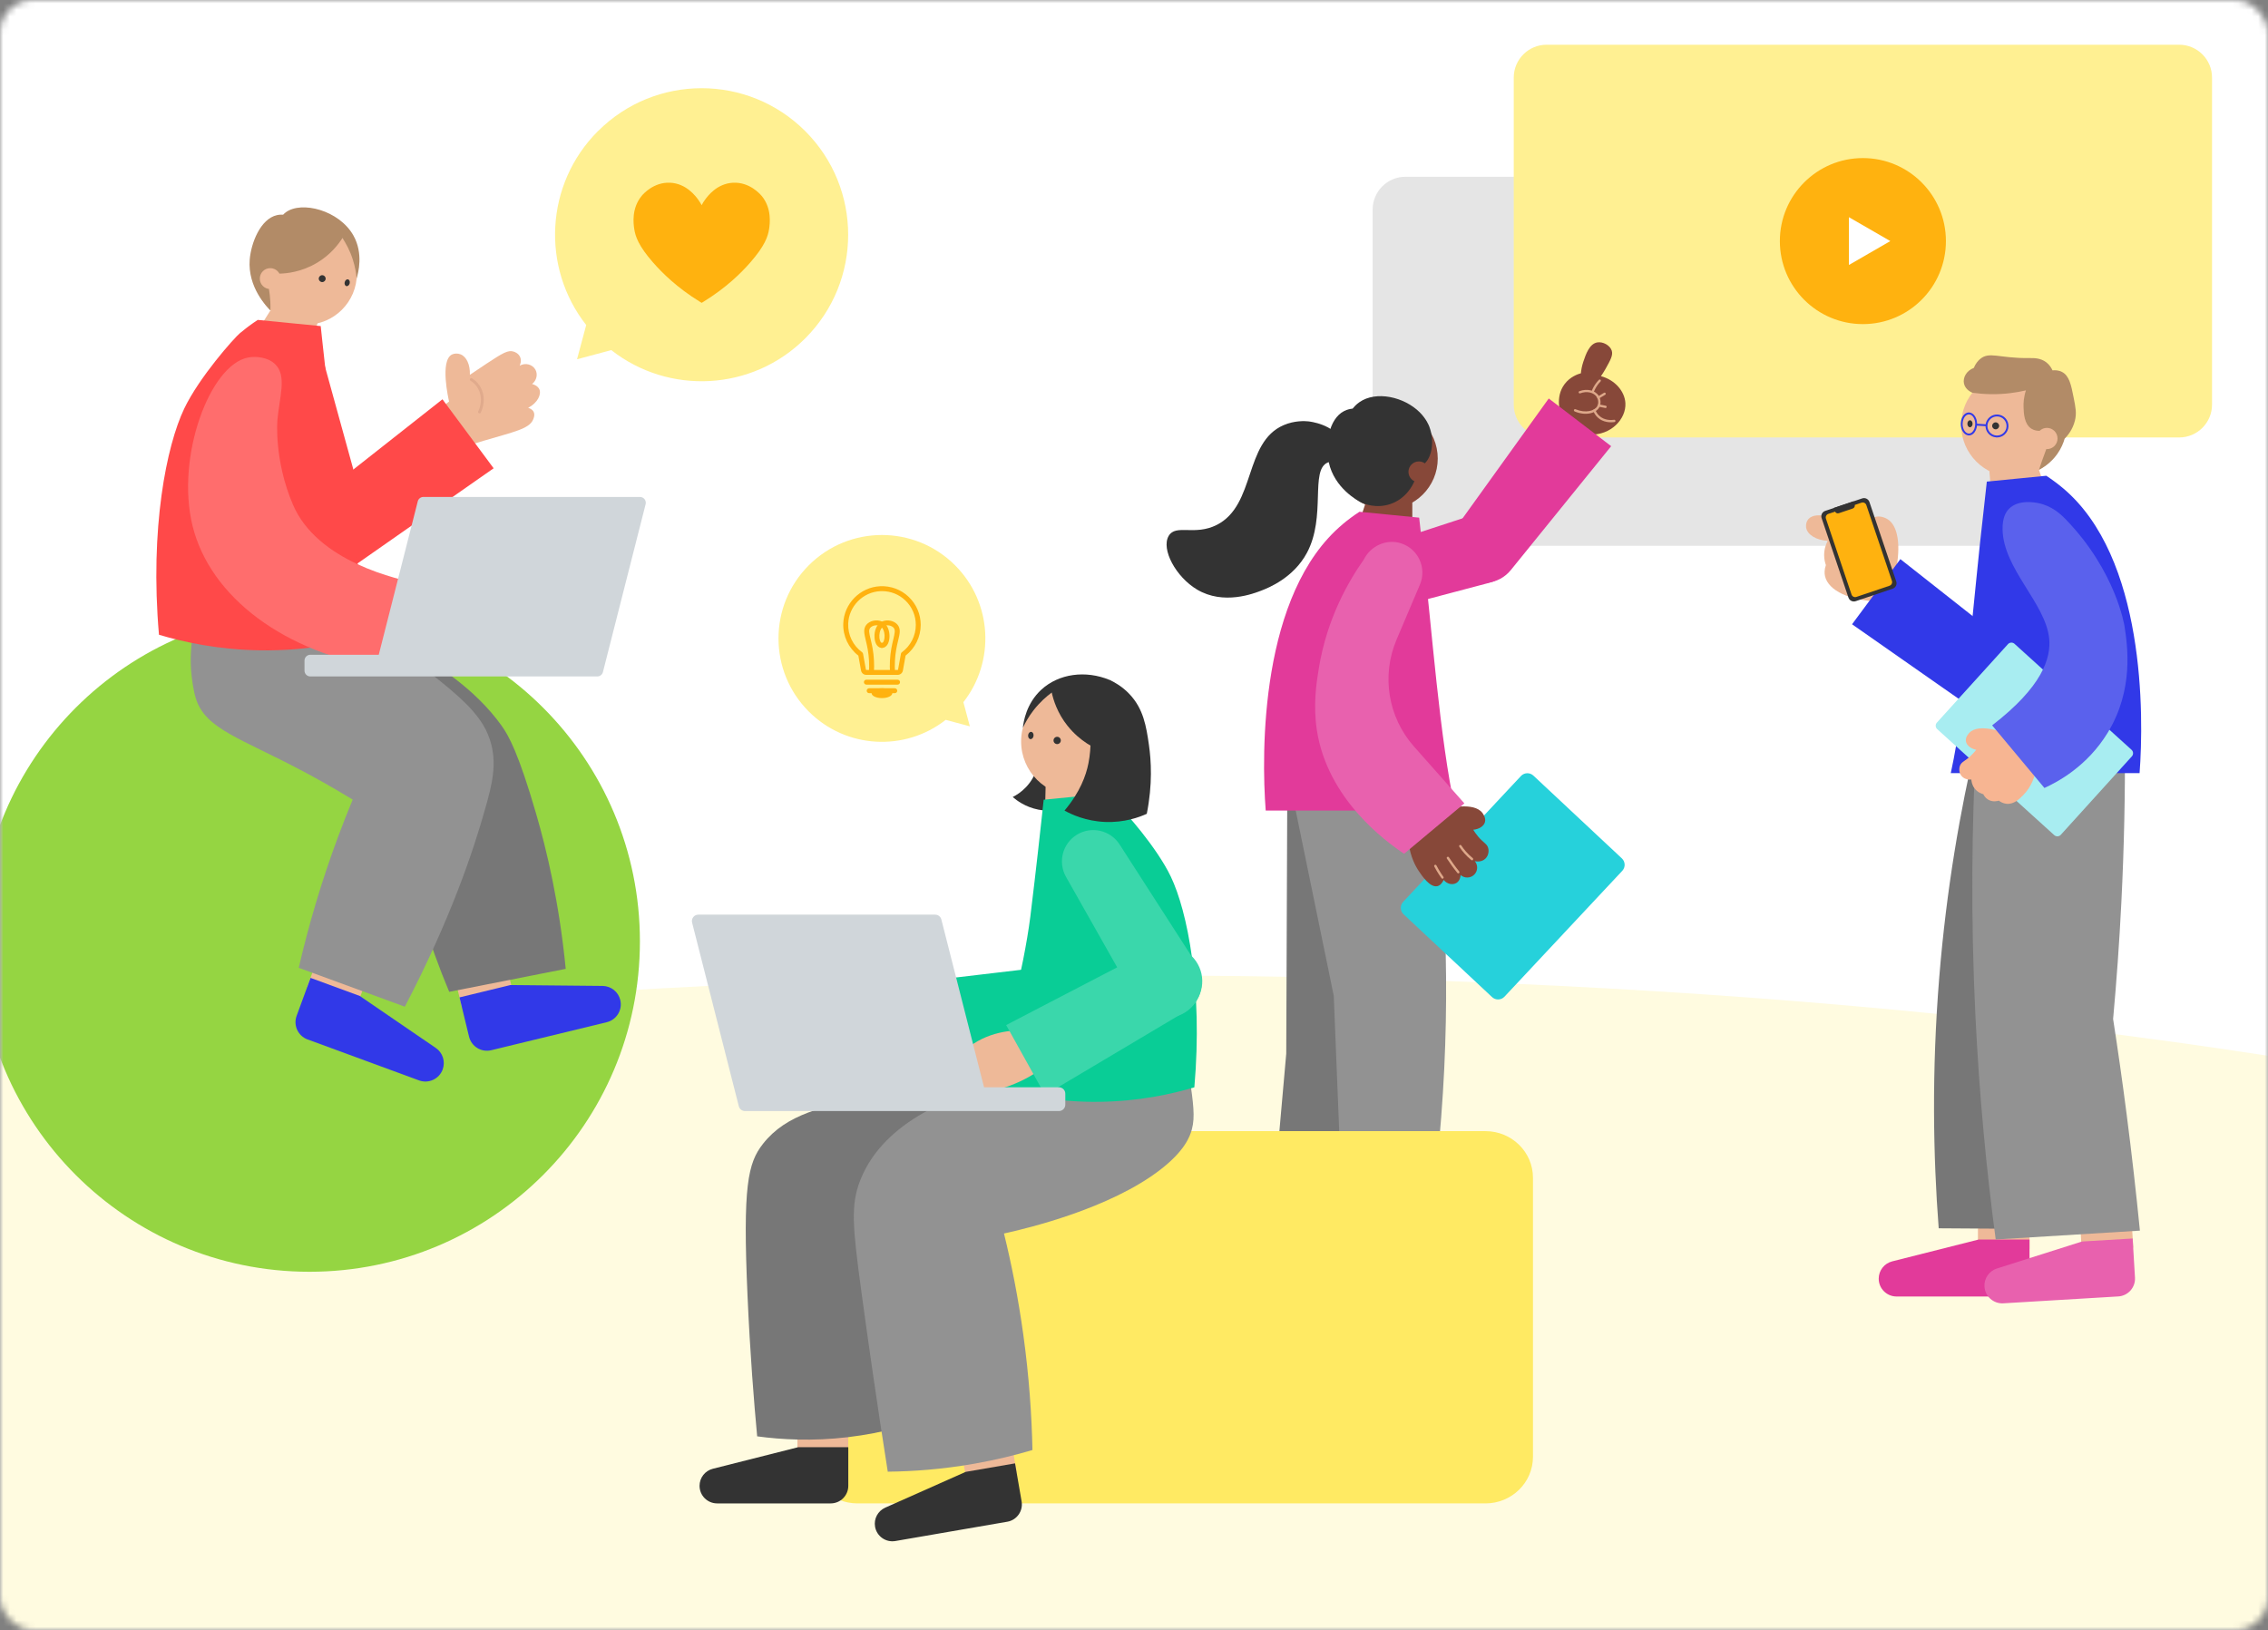 <svg width="345" height="248" viewBox="0 0 345 248" fill="none" xmlns="http://www.w3.org/2000/svg">
<rect x="0" y="0" width="345" height="248" fill="#808080" stroke="none"/>
<mask id="mask0_8037_274384" style="mask-type:alpha" maskUnits="userSpaceOnUse" x="0" y="0" width="345" height="248">
<rect width="345" height="248" rx="5" fill="white"/>
</mask>
<g mask="url(#mask0_8037_274384)">
<rect x="-15" y="-14" width="377" height="275" fill="white"/>
<mask id="mask1_8037_274384" style="mask-type:luminance" maskUnits="userSpaceOnUse" x="0" y="0" width="345" height="248">
<path d="M345 0H0V248H345V0Z" fill="white"/>
</mask>
<g mask="url(#mask1_8037_274384)">
<path d="M172.5 301.604C348.207 301.604 490.645 267.309 490.645 225.004C490.645 182.699 348.207 148.404 172.5 148.404C-3.206 148.404 -145.645 182.699 -145.645 225.004C-145.645 267.309 -3.206 301.604 172.5 301.604Z" fill="#FFFBE0"/>
<path d="M303.611 26.891H213.801C211.039 26.891 208.801 29.129 208.801 31.891V78.036C208.801 80.797 211.039 83.036 213.801 83.036H303.611C306.372 83.036 308.611 80.797 308.611 78.036V31.891C308.611 29.129 306.372 26.891 303.611 26.891Z" fill="#E5E5E5"/>
<path d="M331.486 6.805H235.266C232.504 6.805 230.266 9.043 230.266 11.805V61.555C230.266 64.316 232.504 66.555 235.266 66.555H331.486C334.247 66.555 336.486 64.316 336.486 61.555V11.805C336.486 9.043 334.247 6.805 331.486 6.805Z" fill="#FFF092"/>
<path d="M283.376 49.309C290.351 49.309 296.006 43.654 296.006 36.679C296.006 29.703 290.351 24.049 283.376 24.049C276.401 24.049 270.746 29.703 270.746 36.679C270.746 43.654 276.401 49.309 283.376 49.309Z" fill="#FFB20F"/>
<path d="M287.547 36.678L281.252 33.043V40.313L287.547 36.678Z" fill="white"/>
<path d="M47.071 193.485C74.834 193.485 97.341 170.979 97.341 143.215C97.341 115.452 74.834 92.945 47.071 92.945C19.307 92.945 -3.199 115.452 -3.199 143.215C-3.199 170.979 19.307 193.485 47.071 193.485Z" fill="#95D542"/>
<path d="M68.312 61.079C68.227 60.724 66.887 54.889 68.742 53.939C69.102 53.754 69.622 53.739 70.047 53.904C70.967 54.259 71.532 55.484 71.477 57.024C72.212 56.524 73.092 55.929 74.097 55.269C76.487 53.699 77.297 53.219 78.127 53.489C78.242 53.524 78.862 53.724 79.122 54.324C79.382 54.924 79.107 55.519 79.047 55.639C79.917 55.129 81.017 55.444 81.452 56.249C81.832 56.949 81.632 57.889 80.937 58.419C81.767 58.649 81.992 59.109 82.037 59.204C82.392 59.979 81.802 61.284 80.337 62.049C80.527 62.099 80.962 62.249 81.167 62.644C81.412 63.119 81.172 63.659 81.082 63.864C80.472 65.264 78.052 65.724 73.812 66.989C73.017 67.224 72.222 67.464 71.427 67.699C69.877 65.894 68.327 64.089 66.777 62.289C67.287 61.889 67.802 61.484 68.312 61.084V61.079Z" fill="#EEB998"/>
<path d="M72.822 62.84C72.822 62.84 72.847 62.855 72.857 62.86C72.962 62.91 73.092 62.865 73.142 62.76C73.347 62.325 73.792 61.175 73.472 59.86C73.137 58.485 72.197 57.795 71.802 57.56C71.702 57.5 71.572 57.53 71.507 57.635C71.447 57.735 71.477 57.87 71.582 57.93C71.927 58.135 72.757 58.745 73.052 59.965C73.342 61.15 72.937 62.19 72.752 62.585C72.707 62.68 72.737 62.79 72.817 62.845L72.822 62.84Z" fill="#E0AA8C"/>
<path d="M61.606 89.94C62.851 89.66 66.816 88.945 70.361 91.11C72.351 92.325 73.246 93.855 73.476 94.275C73.821 94.9 75.151 97.325 74.111 98.5C73.541 99.145 72.426 99.23 71.596 98.945C70.391 98.53 69.981 97.41 69.931 97.265C68.726 97.41 67.066 97.48 65.131 97.185C63.191 96.885 61.626 96.32 60.516 95.82C60.881 93.86 61.246 91.9 61.611 89.94H61.606Z" fill="#EEB998"/>
<path d="M72.755 94.045C72.825 94.06 72.895 94.035 72.95 93.985C73.035 93.9 73.03 93.765 72.95 93.68C72.665 93.405 72.35 93.16 72.015 92.955C71.495 92.635 70.925 92.405 70.32 92.27C70.205 92.24 70.09 92.32 70.065 92.435C70.04 92.55 70.115 92.665 70.23 92.69C70.785 92.81 71.31 93.025 71.79 93.32C72.1 93.51 72.385 93.735 72.65 93.99C72.68 94.02 72.72 94.04 72.76 94.045H72.755Z" fill="#E0AA8C"/>
<path d="M36.625 54.373L45.785 56.638L48.36 49.013L41.14 47.223L36.625 54.373Z" fill="#EEB998"/>
<path d="M46.526 49.397C50.811 49.397 54.286 45.923 54.286 41.637C54.286 37.351 50.811 33.877 46.526 33.877C42.24 33.877 38.766 37.351 38.766 41.637C38.766 45.923 42.24 49.397 46.526 49.397Z" fill="#EEB998"/>
<path d="M48.284 39.947C50.344 38.697 51.524 37.107 52.089 36.217C52.609 36.992 53.224 38.097 53.674 39.507C54.024 40.597 54.179 41.587 54.244 42.377C54.509 41.517 55.299 38.542 53.749 35.807C51.574 31.977 45.884 30.527 43.479 32.297C43.304 32.427 43.169 32.557 43.069 32.662C42.834 32.647 42.509 32.647 42.139 32.727C39.609 33.292 38.184 36.992 37.984 39.507C37.659 43.702 40.594 46.687 41.134 47.222C41.149 46.817 41.149 46.387 41.124 45.932C41.089 45.212 41.009 44.552 40.909 43.962C41.439 43.187 41.969 42.407 42.499 41.632C43.574 41.607 45.874 41.402 48.279 39.947H48.284Z" fill="#B28B67"/>
<path d="M41.109 43.977C41.988 43.977 42.7 43.265 42.7 42.387C42.7 41.509 41.988 40.797 41.109 40.797C40.231 40.797 39.52 41.509 39.52 42.387C39.52 43.265 40.231 43.977 41.109 43.977Z" fill="#EEB998"/>
<path d="M53.192 43.11C53.262 42.828 53.149 42.558 52.94 42.506C52.73 42.454 52.505 42.641 52.435 42.922C52.365 43.203 52.478 43.474 52.687 43.525C52.896 43.577 53.122 43.391 53.192 43.11Z" fill="#333333"/>
<path d="M49.013 42.917C49.303 42.917 49.538 42.682 49.538 42.392C49.538 42.102 49.303 41.867 49.013 41.867C48.723 41.867 48.488 42.102 48.488 42.392C48.488 42.682 48.723 42.917 49.013 42.917Z" fill="#333333"/>
<path d="M70.245 153.173L78.111 151.264L75.375 139.986L67.508 141.895L70.245 153.173Z" fill="#EEB998"/>
<path d="M74.73 159.778L92.295 155.518C93.8 155.153 94.72 153.638 94.355 152.138C94.055 150.893 92.945 150.013 91.66 149.998C86.99 149.953 82.32 149.908 77.65 149.863L69.9 151.743L71.35 157.718C71.715 159.223 73.23 160.143 74.73 159.778Z" fill="#3139E8"/>
<path d="M46.718 150.157L54.316 152.949L58.32 142.057L50.722 139.264L46.718 150.157Z" fill="#EEB998"/>
<path d="M46.783 158.135L63.743 164.37C65.193 164.905 66.803 164.16 67.338 162.71C67.778 161.505 67.348 160.155 66.293 159.435C62.438 156.8 58.583 154.165 54.728 151.525L47.243 148.775L45.123 154.545C44.588 155.995 45.333 157.605 46.783 158.14V158.135Z" fill="#3139E8"/>
<path fill-rule="evenodd" clip-rule="evenodd" d="M68.331 150.895C74.241 149.73 80.146 148.565 86.056 147.4C85.076 137.38 83.176 129.385 81.556 123.81C78.881 114.6 77.386 111.92 76.296 110.4C72.196 104.675 66.321 101.11 62.486 98.785C59.846 97.185 57.516 96.035 55.821 95.26C47.911 91.91 40.001 88.555 32.091 85.205C31.691 87.165 31.236 90.025 31.166 93.505C31.136 94.905 31.091 97.18 31.356 98.675C32.316 104.125 38.561 106.62 53.471 115.17C56.456 116.88 58.811 118.275 60.061 119.015C60.301 121.22 60.616 123.495 61.016 125.83C62.656 135.415 65.361 143.805 68.331 150.895Z" fill="#777777"/>
<path fill-rule="evenodd" clip-rule="evenodd" d="M45.446 147.24C50.826 149.215 56.201 151.185 61.581 153.16C68.441 140.035 71.981 129.585 73.886 122.75C74.831 119.36 75.701 116.095 74.506 112.49C73.151 108.405 69.521 105.54 62.316 99.98C59.631 97.905 57.351 96.305 55.826 95.26C47.316 92.605 38.806 89.95 30.301 87.295C30.101 89.025 29.776 91.875 29.376 95.595C29.056 98.555 28.871 100.365 29.151 102.83C29.216 103.395 29.411 105.115 29.831 106.38C31.321 110.895 36.476 112.26 45.886 117.23C47.681 118.18 50.391 119.66 53.651 121.65C52.906 123.445 52.176 125.29 51.471 127.185C48.861 134.185 46.906 140.915 45.446 147.235V147.24Z" fill="#929292"/>
<path d="M46.48 77.158L67.305 60.748L75.09 71.243L53.365 86.433C50.805 88.223 47.28 87.653 45.42 85.143C43.56 82.633 44.03 79.093 46.485 77.158H46.48Z" fill="#FF4949"/>
<path d="M43.25 52.018C45.935 51.358 48.66 52.958 49.395 55.623L55.71 78.533C56.475 81.308 54.795 84.173 52 84.858L50.68 85.183C47.885 85.868 45.07 84.108 44.465 81.293L39.47 58.058C38.89 55.353 40.565 52.678 43.25 52.018Z" fill="#FF4949"/>
<path d="M36.556 50.64C37.186 50.115 37.836 49.63 37.836 49.63C38.276 49.3 38.736 48.98 39.211 48.67C42.401 48.985 45.596 49.295 48.786 49.61C48.846 50.18 48.941 51.06 49.056 52.135C49.951 60.415 50.781 67.25 50.966 68.725C52.071 77.39 55.196 89.195 57.221 96.385C53.101 97.665 47.021 99.045 39.601 98.94C33.251 98.85 27.976 97.705 24.181 96.57C22.771 80.32 25.341 67.785 28.021 62.17C30.296 57.405 35.616 51.41 36.556 50.63V50.64Z" fill="#FF4949"/>
<path fill-rule="evenodd" clip-rule="evenodd" d="M37.746 54.391C31.931 55.486 26.726 69.466 29.276 79.946C31.951 90.941 43.476 99.35 58.166 101.606C60.116 97.35 62.066 93.1 64.021 88.846C60.416 88.165 48.286 85.466 44.566 76.785C41.661 70.001 42.196 63.935 42.196 63.935C42.511 60.376 43.651 57.245 41.911 55.465C40.776 54.306 38.876 54.175 37.746 54.391Z" fill="#FF6D6D"/>
<path d="M47.2 99.614H57.615L63.55 76.269C63.65 75.874 64.005 75.603 64.41 75.603H97.35C97.93 75.603 98.35 76.148 98.21 76.709L91.715 102.249C91.615 102.644 91.26 102.914 90.855 102.914H90.66H56.78H47.205C46.715 102.914 46.32 102.519 46.32 102.029V100.499C46.32 100.009 46.715 99.614 47.205 99.614H47.2Z" fill="#D0D6DA"/>
<path d="M312.867 79.632H303.277L302.602 71.477H310.162L312.867 79.632Z" fill="#EEB998"/>
<path d="M306.211 72.538C310.566 72.538 314.096 69.007 314.096 64.653C314.096 60.298 310.566 56.768 306.211 56.768C301.856 56.768 298.326 60.298 298.326 64.653C298.326 69.007 301.856 72.538 306.211 72.538Z" fill="#EEB998"/>
<path d="M299.666 65.001C299.885 65.001 300.061 64.764 300.061 64.471C300.061 64.179 299.885 63.941 299.666 63.941C299.448 63.941 299.271 64.179 299.271 64.471C299.271 64.764 299.448 65.001 299.666 65.001Z" fill="#333333"/>
<path d="M303.571 65.316C303.864 65.316 304.101 65.079 304.101 64.786C304.101 64.493 303.864 64.256 303.571 64.256C303.278 64.256 303.041 64.493 303.041 64.786C303.041 65.079 303.278 65.316 303.571 65.316Z" fill="#333333"/>
<path d="M307.816 61.937C307.796 61.352 307.831 60.457 308.176 59.392C306.716 59.732 304.891 60.002 302.791 59.967C301.791 59.952 300.871 59.867 300.041 59.752C299.951 59.717 298.971 59.322 298.756 58.372C298.546 57.447 299.146 56.382 300.246 55.977C300.526 55.297 300.891 54.897 301.156 54.662C302.601 53.397 303.986 54.527 308.691 54.477C309.341 54.472 310.376 54.437 311.261 55.112C311.781 55.507 312.066 56.007 312.221 56.347C312.601 56.307 313.131 56.312 313.646 56.577C314.776 57.152 315.056 58.567 315.436 60.497C315.741 62.042 315.906 62.867 315.631 63.987C315.296 65.362 314.511 66.287 314.066 66.742C313.891 67.352 313.561 68.207 312.931 69.092C311.976 70.427 310.816 71.142 310.161 71.482C310.306 71.037 310.456 70.587 310.616 70.132C310.831 69.517 311.051 68.912 311.271 68.332C310.951 67.402 310.631 66.472 310.306 65.542C309.971 65.552 309.481 65.517 309.026 65.232C307.911 64.537 307.851 62.902 307.816 61.947V61.937Z" fill="#B28B67"/>
<path d="M311.371 68.328C312.263 68.328 312.986 67.605 312.986 66.713C312.986 65.821 312.263 65.098 311.371 65.098C310.479 65.098 309.756 65.821 309.756 66.713C309.756 67.605 310.479 68.328 311.371 68.328Z" fill="#EEB998"/>
<path d="M288.391 86.82C289.166 83.079 288.751 79.924 287.081 78.96C286.931 78.874 286.041 78.359 285.126 78.68C284.231 78.995 283.611 80.01 283.506 81.269C283.076 80.904 282.436 80.404 281.586 79.934C279.736 78.909 276.276 77.65 275.101 78.96C274.606 79.51 274.741 80.264 274.751 80.314C274.946 81.34 276.236 82.169 278.026 82.29C277.821 82.68 277.481 83.445 277.481 84.45C277.481 85.09 277.621 85.615 277.746 85.969C277.501 86.689 277.521 87.249 277.616 87.665C278.116 89.855 281.441 91.439 285.901 91.499C286.731 89.939 287.556 88.374 288.386 86.814L288.391 86.82Z" fill="#EEB998"/>
<path d="M308.724 178.982H300.879V189.997H308.724V178.982Z" fill="#EEB998"/>
<path d="M306.008 197.248H288.498C286.998 197.248 285.783 196.033 285.783 194.533C285.783 193.293 286.628 192.208 287.833 191.903C292.218 190.793 296.608 189.683 300.993 188.578H308.723V194.533C308.723 196.033 307.508 197.248 306.008 197.248Z" fill="#E23A9A"/>
<path d="M323.843 178.826L316.012 179.295L316.671 190.29L324.502 189.821L323.843 178.826Z" fill="#EEB998"/>
<path d="M322.22 197.239L304.74 198.284C303.245 198.374 301.96 197.234 301.87 195.739C301.795 194.499 302.575 193.369 303.755 192.989C308.07 191.619 312.38 190.249 316.695 188.884L324.41 188.424L324.765 194.369C324.855 195.864 323.715 197.149 322.22 197.239Z" fill="#E861AE"/>
<path fill-rule="evenodd" clip-rule="evenodd" d="M317.518 187.017C309.983 186.967 302.443 186.922 294.908 186.872C294.068 175.922 293.828 163.037 294.993 148.682C296.093 135.157 298.213 123.147 300.613 112.932C308.153 112.932 315.693 112.932 323.233 112.932C320.268 126.432 317.308 139.927 314.343 153.427C315.403 164.627 316.458 175.822 317.518 187.022V187.017Z" fill="#777777"/>
<path fill-rule="evenodd" clip-rule="evenodd" d="M325.514 187.227C318.204 187.677 310.889 188.122 303.579 188.572C302.174 178.037 301.074 166.622 300.489 154.427C299.769 139.472 299.929 125.572 300.614 112.932C308.154 112.932 315.694 112.932 323.234 112.932C323.279 120.687 323.119 128.817 322.694 137.277C322.389 143.392 321.959 149.312 321.439 155.027C322.169 159.747 322.859 164.577 323.494 169.507C324.274 175.547 324.944 181.457 325.514 187.227Z" fill="#929292"/>
<path d="M308.742 100.564L289.077 85.064L281.727 94.975L302.247 109.324C304.667 111.014 307.992 110.474 309.752 108.104C311.512 105.734 311.067 102.394 308.747 100.564H308.742Z" fill="#3139E8"/>
<path d="M311.792 76.819C309.257 76.199 306.682 77.709 305.987 80.224L300.022 101.859C299.297 104.484 300.882 107.184 303.527 107.829L304.777 108.134C307.417 108.784 310.072 107.119 310.647 104.459L315.367 82.514C315.917 79.959 314.332 77.434 311.797 76.809L311.792 76.819Z" fill="#3139E8"/>
<path d="M313.779 74.241C313.004 73.591 312.169 72.971 311.274 72.381C308.259 72.676 305.244 72.976 302.229 73.271C302.064 74.856 301.889 76.451 301.699 78.056C300.269 90.216 299.164 106.546 296.744 117.626H310.959H325.464C326.134 108.831 326.334 84.731 313.779 74.241Z" fill="#3139E8"/>
<path d="M305.445 97.998L294.633 109.935C294.372 110.223 294.394 110.669 294.683 110.93L312.485 127.056C312.774 127.317 313.22 127.295 313.481 127.007L324.293 115.07C324.554 114.782 324.532 114.336 324.244 114.074L306.441 97.949C306.152 97.688 305.707 97.71 305.445 97.998Z" fill="#A8EDF1"/>
<path d="M305.079 111.555C304.769 111.43 300.994 109.97 299.564 111.495C299.444 111.625 298.944 112.155 299.049 112.79C299.149 113.39 299.764 113.89 300.609 114.075C300.444 114.29 300.174 114.62 299.789 114.985C298.889 115.83 298.394 115.875 298.154 116.47C297.974 116.915 297.984 117.56 298.374 118.045C298.919 118.715 299.819 118.6 299.874 118.59C299.884 118.805 299.939 119.405 300.384 119.97C300.864 120.585 301.494 120.775 301.694 120.825C301.774 121 301.979 121.37 302.399 121.635C303.139 122.1 303.934 121.85 304.054 121.81C304.299 121.995 304.709 122.245 305.244 122.29C306.369 122.39 307.229 121.52 307.799 120.935C309.079 119.63 309.529 118.06 309.704 117.105C308.164 115.255 306.619 113.405 305.079 111.555Z" fill="#F7B592"/>
<path fill-rule="evenodd" clip-rule="evenodd" d="M310.994 119.884C308.344 116.709 305.689 113.534 303.039 110.354C310.659 104.479 312.009 100.124 311.714 97.154C311.174 91.759 304.744 86.579 304.624 80.564C304.589 78.754 305.144 77.874 305.599 77.409C307.039 75.939 309.614 76.454 310.049 76.539C312.124 76.954 313.504 78.254 314.274 79.054C321.909 86.959 323.174 95.269 323.174 95.269C323.619 98.204 324.639 104.884 320.614 111.479C317.509 116.569 313.019 118.959 310.994 119.879V119.884Z" fill="#5A61ED"/>
<path d="M283.268 75.826L277.645 77.724C277.189 77.877 276.945 78.371 277.099 78.826L281.179 90.916C281.333 91.371 281.826 91.616 282.282 91.462L287.905 89.564C288.36 89.411 288.605 88.917 288.451 88.462L284.37 76.372C284.217 75.917 283.723 75.672 283.268 75.826Z" fill="#333333"/>
<path d="M283.165 76.477L278.12 78.18C277.816 78.282 277.653 78.611 277.756 78.915L281.649 90.451C281.752 90.754 282.081 90.917 282.384 90.814L287.43 89.112C287.733 89.009 287.896 88.68 287.794 88.377L283.9 76.841C283.798 76.537 283.469 76.374 283.165 76.477Z" fill="#FFB20F"/>
<path d="M281.835 77.364L279.712 78.08C279.471 78.161 279.205 78.03 279.123 77.788L278.95 77.276L281.954 76.263L282.127 76.774C282.208 77.016 282.076 77.282 281.835 77.364Z" fill="#333333"/>
<path d="M299.422 66.241C298.742 66.176 298.222 65.351 298.262 64.391C298.287 63.826 298.502 63.316 298.842 63.016C299.062 62.821 299.322 62.731 299.587 62.756C300.267 62.821 300.787 63.646 300.747 64.606C300.722 65.171 300.507 65.681 300.167 65.981C299.967 66.156 299.742 66.246 299.507 66.246C299.477 66.246 299.452 66.246 299.422 66.246V66.241ZM299.032 63.236C298.752 63.481 298.572 63.921 298.547 64.406C298.512 65.211 298.917 65.906 299.447 65.956C299.632 65.971 299.812 65.906 299.977 65.766C300.257 65.521 300.437 65.081 300.462 64.596C300.497 63.791 300.092 63.096 299.562 63.046C299.542 63.046 299.522 63.046 299.507 63.046C299.342 63.046 299.182 63.111 299.037 63.236H299.032Z" fill="#3139E8"/>
<path d="M303.663 66.546C302.703 66.486 301.973 65.656 302.033 64.696C302.063 64.231 302.273 63.806 302.623 63.496C302.973 63.186 303.418 63.036 303.888 63.066C304.848 63.126 305.578 63.956 305.518 64.916C305.488 65.381 305.278 65.806 304.928 66.116C304.608 66.401 304.203 66.551 303.778 66.551C303.738 66.551 303.703 66.551 303.663 66.551V66.546ZM305.228 64.901C305.278 64.101 304.668 63.406 303.868 63.356C303.478 63.331 303.103 63.461 302.813 63.716C302.523 63.971 302.348 64.331 302.323 64.716C302.273 65.516 302.883 66.211 303.683 66.261C304.073 66.286 304.448 66.156 304.738 65.901C305.028 65.646 305.203 65.291 305.228 64.901Z" fill="#3139E8"/>
<path d="M300.618 64.459L300.6 64.748L302.176 64.848L302.195 64.559L300.618 64.459Z" fill="#3139E8"/>
<path d="M237.485 63.16C237.42 62.995 236.47 60.465 238.005 58.43C238.855 57.305 240.025 56.915 240.48 56.79C240.52 56.35 240.615 55.725 240.855 55.015C241.23 53.905 241.77 52.31 242.965 52.095C243.825 51.94 244.89 52.53 245.165 53.32C245.405 54.015 245 54.74 244.22 56.135C243.96 56.595 243.715 56.965 243.53 57.23C245.655 57.795 247.155 59.52 247.25 61.345C247.375 63.77 245.015 66.245 241.865 66.11C240.405 65.125 238.94 64.14 237.48 63.16H237.485Z" fill="#874839"/>
<path d="M239.495 62.581C239.495 62.581 239.515 62.59 239.525 62.596C241.265 63.325 242.8 62.846 243.28 61.965C243.55 61.465 243.525 60.781 243.22 60.261C242.7 59.386 241.425 59.066 240.25 59.516C240.16 59.55 240.115 59.651 240.15 59.74C240.185 59.831 240.285 59.876 240.375 59.84C241.39 59.45 242.485 59.706 242.915 60.435C243.16 60.846 243.18 61.406 242.97 61.791C242.575 62.516 241.2 62.906 239.66 62.261C239.57 62.225 239.465 62.261 239.43 62.355C239.395 62.435 239.43 62.526 239.495 62.571V62.581Z" fill="#DEA88A"/>
<path d="M242.175 59.72C242.175 59.72 242.195 59.735 242.21 59.74C242.3 59.775 242.4 59.73 242.44 59.64C242.515 59.445 242.61 59.25 242.71 59.065C242.915 58.69 243.17 58.345 243.47 58.035C243.535 57.965 243.535 57.855 243.47 57.785C243.4 57.715 243.29 57.72 243.22 57.785C242.9 58.12 242.625 58.49 242.405 58.89C242.295 59.085 242.2 59.295 242.115 59.505C242.085 59.585 242.115 59.67 242.18 59.715L242.175 59.72Z" fill="#DEA88A"/>
<path d="M243.35 63.765C244.235 64.36 245.265 64.26 245.59 64.21C245.685 64.195 245.75 64.105 245.735 64.01C245.72 63.915 245.63 63.85 245.535 63.865C245.205 63.915 244.07 64.02 243.25 63.235C243.01 63.005 242.82 62.725 242.695 62.395C242.66 62.305 242.555 62.26 242.465 62.295C242.375 62.33 242.33 62.435 242.365 62.525C242.515 62.9 242.73 63.22 243.005 63.485C243.115 63.59 243.23 63.68 243.345 63.76L243.35 63.765Z" fill="#DEA88A"/>
<path d="M243.035 60.625C243.09 60.66 243.165 60.665 243.225 60.63L244.175 60.06C244.26 60.01 244.285 59.9 244.235 59.82C244.185 59.735 244.075 59.71 243.995 59.76L243.045 60.33C242.96 60.38 242.935 60.49 242.985 60.57C243 60.595 243.015 60.61 243.035 60.625Z" fill="#DEA88A"/>
<path d="M243.12 61.845C243.12 61.845 243.16 61.865 243.185 61.87L244.19 62.07C244.285 62.09 244.38 62.025 244.395 61.93C244.415 61.835 244.355 61.74 244.255 61.725L243.25 61.525C243.155 61.505 243.06 61.57 243.045 61.665C243.03 61.735 243.06 61.805 243.12 61.845Z" fill="#DEA88A"/>
<path d="M194.155 192.682H201.75V182.012H194.155V192.682Z" fill="#874839"/>
<path d="M196.784 199.702H213.744C215.194 199.702 216.369 198.527 216.369 197.077C216.369 195.872 215.554 194.823 214.384 194.533C210.134 193.458 205.889 192.383 201.639 191.312H194.154V197.083C194.154 198.533 195.329 199.708 196.779 199.708L196.784 199.702Z" fill="#333333"/>
<path d="M206.53 192.682H214.125V182.012H206.53V192.682Z" fill="#874839"/>
<path d="M209.159 199.702H226.119C227.569 199.702 228.744 198.527 228.744 197.077C228.744 195.872 227.929 194.823 226.759 194.533C222.509 193.458 218.264 192.383 214.014 191.312H206.529V197.083C206.529 198.533 207.704 199.708 209.154 199.708L209.159 199.702Z" fill="#5C5C5C"/>
<path d="M214.836 84.466H205.096L207.751 76.461H214.836V84.466Z" fill="#874839"/>
<path d="M210.965 77.499C215.239 77.499 218.705 74.034 218.705 69.76C218.705 65.485 215.239 62.02 210.965 62.02C206.69 62.02 203.225 65.485 203.225 69.76C203.225 74.034 206.69 77.499 210.965 77.499Z" fill="#874839"/>
<path d="M217.44 64.945C217.345 64.691 216.955 63.721 215.96 62.725C213.6 60.376 209.325 59.406 206.785 61.191C206.285 61.541 205.95 61.925 205.75 62.17C205.42 62.2 204.95 62.285 204.455 62.541C202.095 63.755 201.545 67.675 202.125 70.331C202.985 74.255 206.48 76.145 207.08 76.46C207.495 76.645 209.33 77.415 211.49 76.686C213.96 75.85 214.93 73.706 215.085 73.356C215.565 72.501 215.91 71.645 216.395 70.785C216.42 70.77 216.455 70.746 216.49 70.716C217.96 69.596 218.175 66.906 217.435 64.945H217.44Z" fill="#333333"/>
<path d="M215.835 73.371C216.71 73.371 217.42 72.662 217.42 71.786C217.42 70.911 216.71 70.201 215.835 70.201C214.96 70.201 214.25 70.911 214.25 71.786C214.25 72.662 214.96 73.371 215.835 73.371Z" fill="#874839"/>
<path fill-rule="evenodd" clip-rule="evenodd" d="M206.529 190.22C202.019 190.28 197.509 190.345 192.994 190.405C193.884 180.37 194.774 170.33 195.659 160.295C195.714 145.915 195.769 131.53 195.829 117.15H217.739C214.004 141.505 210.264 165.865 206.529 190.22Z" fill="#777777"/>
<path fill-rule="evenodd" clip-rule="evenodd" d="M216.884 189.79C212.739 189.925 208.589 190.06 204.444 190.195C203.924 177.3 203.409 164.41 202.889 151.515C200.539 140.06 198.184 128.605 195.834 117.15H217.744C219.774 132.35 220.769 150.175 219.229 169.965C218.689 176.93 217.879 183.545 216.889 189.79H216.884Z" fill="#929292"/>
<path d="M221.435 80.315L235.59 60.625L245.085 67.88L229.825 86.725C228.025 88.95 224.785 89.335 222.515 87.6C220.245 85.865 219.765 82.635 221.435 80.31V80.315Z" fill="#E23A9A"/>
<path d="M199.875 91.021C199.16 88.596 200.505 86.036 202.91 85.251L223.575 78.501C226.08 77.681 228.765 79.096 229.51 81.621L229.86 82.816C230.605 85.341 229.115 87.986 226.57 88.661L205.555 94.216C203.11 94.861 200.59 93.446 199.875 91.021Z" fill="#E23A9A"/>
<path d="M204.274 79.724C205.054 79.069 205.894 78.449 206.794 77.859C209.824 78.159 212.849 78.454 215.879 78.754C216.044 80.349 216.224 81.949 216.409 83.559C217.844 95.774 218.954 112.179 221.389 123.314H207.109H192.534C191.859 114.479 191.659 90.264 204.274 79.729V79.724Z" fill="#E23A9A"/>
<path d="M246.711 130.592L233.254 118C232.713 117.494 231.865 117.522 231.36 118.062L213.444 137.207C212.939 137.748 212.967 138.596 213.507 139.101L226.964 151.694C227.504 152.2 228.352 152.172 228.858 151.631L246.774 132.486C247.279 131.946 247.251 131.098 246.711 130.592Z" fill="#26D1DB"/>
<path d="M219.761 123.092C220.096 123.002 224.196 121.927 225.501 123.682C225.611 123.832 226.066 124.442 225.881 125.087C225.706 125.697 225.006 126.147 224.106 126.237C224.251 126.477 224.496 126.857 224.851 127.277C225.691 128.262 226.201 128.367 226.376 129.017C226.511 129.502 226.426 130.172 225.961 130.627C225.316 131.257 224.391 131.032 224.341 131.017C224.851 131.617 224.811 132.522 224.251 133.072C223.686 133.627 222.776 133.652 222.181 133.127C222.181 133.187 222.151 133.957 221.551 134.327C220.981 134.677 220.126 134.522 219.611 133.872C219.411 134.282 219.106 134.707 218.656 134.817C217.531 135.087 216.281 133.212 215.821 132.522C215.301 131.742 214.551 130.357 214.291 128.317C216.111 126.577 217.936 124.837 219.756 123.092H219.761Z" fill="#874839"/>
<path d="M224.041 130.826C224.041 130.826 224.051 130.816 224.056 130.811C224.121 130.731 224.106 130.621 224.031 130.556C223.666 130.256 223.321 129.926 223.011 129.576C222.751 129.276 222.506 128.961 222.286 128.626C222.231 128.541 222.121 128.521 222.036 128.576C221.951 128.631 221.931 128.741 221.986 128.826C222.211 129.171 222.466 129.506 222.741 129.816C223.066 130.186 223.426 130.531 223.806 130.841C223.876 130.901 223.981 130.896 224.046 130.831L224.041 130.826Z" fill="#DEA88A"/>
<path d="M221.951 132.826C222.016 132.761 222.026 132.656 221.966 132.581C221.671 132.211 221.376 131.831 221.101 131.446C220.861 131.116 220.626 130.771 220.401 130.426C220.346 130.341 220.236 130.321 220.151 130.376C220.066 130.431 220.046 130.541 220.101 130.626C220.331 130.976 220.566 131.321 220.811 131.656C221.091 132.046 221.386 132.431 221.691 132.806C221.756 132.886 221.866 132.896 221.946 132.836C221.946 132.836 221.956 132.831 221.956 132.826H221.951Z" fill="#DEA88A"/>
<path d="M219.546 133.632C219.611 133.572 219.621 133.472 219.566 133.397C219.311 133.042 219.066 132.667 218.846 132.287C218.721 132.072 218.606 131.867 218.501 131.662C218.456 131.572 218.346 131.537 218.256 131.587C218.166 131.632 218.131 131.742 218.181 131.832C218.291 132.042 218.406 132.257 218.536 132.472C218.761 132.862 219.011 133.242 219.276 133.607C219.336 133.687 219.446 133.707 219.531 133.647C219.536 133.642 219.546 133.637 219.551 133.632H219.546Z" fill="#DEA88A"/>
<path d="M207.444 85.151C208.479 83.051 210.899 81.936 213.124 82.661C215.779 83.526 217.054 86.441 215.994 88.941L212.434 97.326C210.114 102.796 211.144 109.116 215.084 113.566L222.754 122.226L213.584 129.891C210.664 127.931 201.934 121.536 200.319 111.096C199.724 107.236 200.254 103.846 200.624 101.621C201.889 93.956 205.199 88.341 207.439 85.156L207.444 85.151Z" fill="#E861AE"/>
<path d="M204.056 67.125C202.956 64.54 199.216 64.125 199.006 64.105C198.561 64.06 196.951 63.945 195.251 64.685C189.191 67.31 191.056 76.815 185.106 79.85C181.731 81.57 178.861 79.68 177.776 81.53C176.586 83.56 178.876 87.785 182.101 89.7C186.131 92.09 190.696 90.31 191.951 89.82C192.906 89.445 196.741 87.95 198.801 84.115C201.776 78.57 199.231 71.525 201.971 70.365C202.651 70.075 203.656 70.155 204.136 69.35C204.641 68.505 204.161 67.37 204.056 67.125Z" fill="#333333"/>
<path fill-rule="evenodd" clip-rule="evenodd" d="M225.97 172.09H130.425C126.435 172.09 123.205 175.265 123.205 179.18V221.635C123.205 225.55 126.44 228.725 130.425 228.725H225.97C229.96 228.725 233.19 225.55 233.19 221.635V179.18C233.19 175.265 229.955 172.09 225.97 172.09Z" fill="#FFEA63"/>
<path d="M158.101 115.335C158.006 116.135 157.656 118.085 156.076 119.75C155.371 120.495 154.626 120.965 154.051 121.255C154.631 121.76 155.956 122.78 157.946 123.175C159.711 123.53 161.161 123.225 161.896 123.02C160.631 120.455 159.366 117.895 158.106 115.33L158.101 115.335Z" fill="#333333"/>
<path d="M129.034 210.711H121.299V221.576H129.034V210.711Z" fill="#EEB998"/>
<path d="M126.359 228.726H109.089C107.609 228.726 106.414 227.526 106.414 226.051C106.414 224.826 107.244 223.756 108.434 223.456C112.759 222.361 117.089 221.271 121.414 220.176H129.039V226.051C129.039 227.531 127.839 228.726 126.364 228.726H126.359Z" fill="#333333"/>
<path d="M168.819 129.114L158.854 128.044L159.059 119.494L166.914 120.339L168.819 129.114Z" fill="#EEB998"/>
<path d="M163.573 121.045C168.127 121.045 171.818 117.353 171.818 112.8C171.818 108.246 168.127 104.555 163.573 104.555C159.02 104.555 155.328 108.246 155.328 112.8C155.328 117.353 159.02 121.045 163.573 121.045Z" fill="#EEB998"/>
<path d="M162.429 110.475C160.824 108.475 160.229 106.46 159.989 105.365C159.189 105.95 158.174 106.83 157.209 108.075C156.464 109.04 155.949 109.965 155.594 110.73C155.689 109.825 156.104 107.035 158.409 104.92C161.054 102.49 165.129 101.925 168.819 103.455C169.309 104.005 169.799 104.555 170.289 105.105C170.529 105.175 170.854 105.29 171.194 105.51C173.514 106.995 173.589 111.21 172.874 113.79C171.674 118.1 167.654 120.01 166.919 120.345C167.054 119.94 167.209 119.51 167.399 119.06C167.694 118.35 168.014 117.72 168.334 117.17C168.089 116.2 167.839 115.235 167.594 114.265C166.529 113.845 164.309 112.805 162.439 110.48L162.429 110.475Z" fill="#333333"/>
<path d="M168.708 117.21C169.641 117.21 170.398 116.453 170.398 115.52C170.398 114.587 169.641 113.83 168.708 113.83C167.774 113.83 167.018 114.587 167.018 115.52C167.018 116.453 167.774 117.21 168.708 117.21Z" fill="#EEB998"/>
<path d="M157.22 111.941C157.253 111.636 157.095 111.369 156.867 111.345C156.639 111.32 156.428 111.548 156.395 111.852C156.362 112.157 156.521 112.424 156.749 112.449C156.976 112.473 157.188 112.246 157.22 111.941Z" fill="#333333"/>
<path d="M160.813 113.206C161.119 113.206 161.368 112.957 161.368 112.651C161.368 112.344 161.119 112.096 160.813 112.096C160.506 112.096 160.258 112.344 160.258 112.651C160.258 112.957 160.506 113.206 160.813 113.206Z" fill="#333333"/>
<path d="M152.804 213.288L145.182 214.604L147.029 225.31L154.651 223.995L152.804 213.288Z" fill="#EEB998"/>
<path d="M153.22 231.515L136.2 234.45C134.745 234.7 133.36 233.725 133.11 232.27C132.9 231.065 133.54 229.87 134.66 229.37C138.74 227.555 142.815 225.745 146.895 223.93L154.405 222.635L155.405 228.425C155.655 229.88 154.68 231.265 153.225 231.515H153.22Z" fill="#333333"/>
<path d="M139.748 150.392C138.373 150.237 134.033 149.922 130.463 152.657C128.463 154.192 127.678 155.942 127.478 156.417C127.178 157.132 126.028 159.887 127.283 161.032C127.968 161.657 129.178 161.622 130.043 161.222C131.293 160.637 131.603 159.382 131.643 159.227C132.953 159.242 134.748 159.132 136.798 158.587C138.853 158.042 140.468 157.252 141.603 156.587C140.988 154.522 140.368 152.452 139.753 150.387L139.748 150.392Z" fill="#EEB998"/>
<path d="M128.228 156.087C128.158 156.107 128.073 156.097 128.013 156.042C127.913 155.962 127.903 155.812 127.983 155.717C128.258 155.387 128.568 155.092 128.903 154.832C129.428 154.427 130.013 154.112 130.648 153.902C130.768 153.857 130.903 153.927 130.943 154.047C130.983 154.167 130.918 154.302 130.798 154.342C130.213 154.537 129.673 154.827 129.193 155.197C128.883 155.437 128.598 155.712 128.348 156.012C128.318 156.047 128.278 156.072 128.238 156.087H128.228Z" fill="#E0AA8C"/>
<path d="M163.524 146.577L138.939 149.477L140.704 161.517L165.084 157.217C167.959 156.712 169.909 154.017 169.489 151.132C169.069 148.252 166.424 146.232 163.524 146.572V146.577Z" fill="#09CD96"/>
<path d="M167.259 125.927C164.704 125.602 162.349 127.367 161.954 129.912L158.619 151.157C158.149 154.152 160.244 156.942 163.249 157.327C166.254 157.712 168.984 155.537 169.284 152.522L171.399 131.122C171.654 128.557 169.819 126.257 167.264 125.932L167.259 125.927Z" fill="#FF4949"/>
<path fill-rule="evenodd" clip-rule="evenodd" d="M136.437 217.238C134.227 217.818 131.722 218.328 128.957 218.653C123.597 219.283 118.892 219.028 115.177 218.523C114.687 213.273 114.102 205.953 113.712 197.163C112.967 180.418 113.762 176.938 116.072 174.008C119.612 169.513 125.137 168.318 133.297 166.548C140.647 164.953 146.872 164.983 150.902 165.248C158.202 163.263 165.502 161.278 172.807 159.293C170.567 163.953 168.327 168.613 166.082 173.278C155.202 177.333 144.322 181.393 133.442 185.448C134.647 190.388 135.712 196.228 136.237 202.818C136.662 208.113 136.662 212.958 136.442 217.233L136.437 217.238Z" fill="#777777"/>
<path fill-rule="evenodd" clip-rule="evenodd" d="M157.058 220.604C154.413 221.389 151.453 222.114 148.218 222.684C143.333 223.544 138.883 223.859 135.043 223.899C133.403 213.504 132.093 204.329 131.053 196.679C129.693 186.634 129.368 183.324 130.878 179.514C134.563 170.214 145.743 166.569 150.898 165.249C153.898 163.169 156.893 161.084 159.893 159.004C166.643 159.084 173.398 159.169 180.148 159.254C180.368 160.314 180.673 161.884 180.948 163.809C181.523 167.884 181.813 169.924 181.303 171.819C181.003 172.929 180.208 175.084 176.558 177.914C168.843 183.904 156.208 186.894 152.723 187.664C153.863 192.304 154.893 197.464 155.668 203.094C156.543 209.449 156.943 215.329 157.053 220.604H157.058Z" fill="#929292"/>
<path d="M170.152 122.628C169.567 122.138 168.962 121.688 168.957 121.688C168.547 121.383 168.117 121.083 167.677 120.793C164.702 121.083 161.732 121.378 158.757 121.668C158.702 122.198 158.612 123.018 158.507 124.023C157.672 131.738 156.902 138.103 156.727 139.478C155.697 147.553 152.787 158.548 150.902 165.248C154.737 166.443 160.402 167.723 167.317 167.628C173.232 167.543 178.147 166.478 181.682 165.423C182.997 150.283 180.602 138.608 178.107 133.378C175.987 128.938 171.032 123.358 170.157 122.628H170.152Z" fill="#09CD96"/>
<path d="M155.795 156.748C154.415 156.718 150.06 156.788 146.75 159.833C144.895 161.543 144.27 163.353 144.115 163.848C143.88 164.583 142.98 167.433 144.33 168.463C145.07 169.028 146.27 168.883 147.095 168.408C148.285 167.718 148.485 166.438 148.51 166.278C149.82 166.178 151.595 165.903 153.585 165.183C155.58 164.458 157.125 163.528 158.195 162.763C157.395 160.758 156.595 158.758 155.8 156.753L155.795 156.748Z" fill="#EEB998"/>
<path d="M144.831 163.448C144.761 163.478 144.681 163.468 144.611 163.423C144.506 163.348 144.481 163.203 144.551 163.098C144.796 162.748 145.076 162.423 145.386 162.133C145.871 161.683 146.426 161.318 147.041 161.053C147.156 160.998 147.296 161.053 147.346 161.173C147.396 161.293 147.346 161.428 147.226 161.478C146.661 161.723 146.146 162.058 145.701 162.473C145.416 162.738 145.156 163.038 144.931 163.363C144.906 163.403 144.866 163.428 144.826 163.448H144.831Z" fill="#E0AA8C"/>
<path d="M175.013 144.532L153.053 155.952L158.968 166.587L180.243 153.932C182.753 152.437 183.623 149.227 182.208 146.682C180.793 144.137 177.608 143.187 175.018 144.532H175.013Z" fill="#3AD7AB"/>
<path d="M163.838 126.977C161.633 128.307 160.888 131.152 162.153 133.397L172.738 152.117C174.228 154.757 177.603 155.642 180.198 154.072C182.793 152.507 183.578 149.107 181.943 146.557L170.308 128.472C168.913 126.307 166.048 125.642 163.843 126.972L163.838 126.977Z" fill="#3AD7AB"/>
<path d="M168.82 103.455C169.6 103.82 170.735 104.465 171.795 105.58C173.95 107.84 174.37 110.535 174.775 113.355C175.105 115.655 175.345 119.305 174.445 123.81C173.325 124.32 171.06 125.17 168.105 125.05C165.175 124.93 163.005 123.915 161.93 123.32C164.295 120.515 165.195 117.995 165.565 116.15C166.12 113.39 165.68 111.715 166.575 108.505C167.195 106.27 168.13 104.555 168.82 103.455Z" fill="#333333"/>
<path d="M161.085 165.419H149.69L143.195 139.884C143.085 139.454 142.7 139.154 142.255 139.154H106.22C105.59 139.154 105.125 139.749 105.28 140.364L112.385 168.304C112.495 168.734 112.88 169.034 113.325 169.034H161.08C161.615 169.034 162.05 168.599 162.05 168.064V166.389C162.05 165.854 161.615 165.419 161.08 165.419H161.085Z" fill="#D0D6DA"/>
<path d="M90.966 19.949C99.671 11.244 113.786 11.244 122.491 19.949C131.196 28.654 131.196 42.769 122.491 51.474C114.431 59.534 101.736 60.129 92.986 53.264L87.776 54.659L89.171 49.449C82.306 40.704 82.901 28.004 90.961 19.944L90.966 19.949Z" fill="#FFF092"/>
<path d="M115.82 29.764C115.615 29.519 114.025 27.689 111.535 27.799C109.055 27.909 107.636 29.849 107.236 30.399C107.041 30.669 106.871 30.939 106.731 31.214C106.586 30.939 106.42 30.664 106.225 30.399C105.825 29.854 104.406 27.909 101.926 27.799C99.436 27.689 97.846 29.519 97.641 29.764C96.025 31.689 96.365 34.054 96.475 34.809C96.645 35.979 97.141 37.419 99.341 39.934C100.736 41.529 103.006 43.774 106.426 45.884C106.526 45.949 106.631 46.009 106.736 46.074C106.841 46.009 106.941 45.949 107.046 45.884C110.461 43.779 112.735 41.534 114.13 39.934C116.33 37.419 116.826 35.979 116.996 34.809C117.106 34.054 117.446 31.689 115.831 29.764H115.82Z" fill="#FFB20F"/>
<path d="M145.281 86.003C139.136 79.858 129.176 79.858 123.031 86.003C116.886 92.148 116.886 102.108 123.031 108.253C128.721 113.943 137.681 114.363 143.856 109.518L147.531 110.503L146.546 106.828C151.391 100.653 150.971 91.693 145.281 86.003Z" fill="#FFF092"/>
<path d="M136.55 102.673H131.77C131.38 102.673 131.05 102.393 130.98 102.013L130.57 99.743C129.065 98.583 128.21 96.773 128.275 94.868C128.38 91.828 130.84 89.333 133.88 89.188C135.51 89.113 137.055 89.688 138.23 90.808C139.405 91.933 140.055 93.443 140.055 95.073C140.055 96.898 139.2 98.628 137.755 99.743L137.345 102.013C137.275 102.398 136.945 102.673 136.555 102.673H136.55ZM134.165 89.933C134.08 89.933 134 89.933 133.915 89.938C131.265 90.063 129.115 92.238 129.025 94.893C128.965 96.598 129.755 98.218 131.135 99.228C131.215 99.283 131.265 99.368 131.285 99.463L131.72 101.878C131.72 101.903 131.745 101.923 131.775 101.923H136.555C136.58 101.923 136.605 101.903 136.61 101.878L137.045 99.463C137.06 99.368 137.115 99.283 137.195 99.228C138.52 98.263 139.31 96.708 139.31 95.073C139.31 93.653 138.745 92.333 137.72 91.353C136.755 90.433 135.505 89.933 134.175 89.933H134.165Z" fill="#FFB20F"/>
<path d="M136.534 103.408H131.789C131.582 103.408 131.414 103.576 131.414 103.783C131.414 103.99 131.582 104.158 131.789 104.158H136.534C136.741 104.158 136.909 103.99 136.909 103.783C136.909 103.576 136.741 103.408 136.534 103.408Z" fill="#FFB20F"/>
<path d="M136.11 104.709H132.215C132.008 104.709 131.84 104.877 131.84 105.084C131.84 105.291 132.008 105.459 132.215 105.459H136.11C136.317 105.459 136.485 105.291 136.485 105.084C136.485 104.877 136.317 104.709 136.11 104.709Z" fill="#FFB20F"/>
<path d="M134.159 106.209C135.029 106.209 135.734 105.873 135.734 105.459C135.734 105.045 135.029 104.709 134.159 104.709C133.289 104.709 132.584 105.045 132.584 105.459C132.584 105.873 133.289 106.209 134.159 106.209Z" fill="#FFB20F"/>
<path d="M132.558 102.672C132.558 102.672 132.543 102.672 132.533 102.672C132.328 102.657 132.168 102.482 132.183 102.277C132.258 101.087 132.193 99.912 131.993 98.777C131.903 98.267 131.798 97.827 131.703 97.437C131.463 96.432 131.288 95.707 131.763 95.082C132.268 94.427 133.368 94.187 134.168 94.562C134.828 94.872 135.253 95.637 135.303 96.602C135.338 97.242 135.183 98.102 134.643 98.427C134.483 98.522 134.298 98.567 134.088 98.562C133.883 98.552 133.718 98.382 133.728 98.172C133.738 97.967 133.908 97.807 134.118 97.812C134.178 97.812 134.223 97.807 134.258 97.787C134.398 97.702 134.588 97.277 134.558 96.642C134.533 96.112 134.333 95.472 133.853 95.242C133.368 95.012 132.658 95.157 132.363 95.537C132.113 95.862 132.213 96.322 132.438 97.257C132.533 97.657 132.643 98.107 132.738 98.642C132.948 99.832 133.013 101.072 132.938 102.317C132.928 102.517 132.763 102.667 132.563 102.667L132.558 102.672Z" fill="#FFB20F"/>
<path d="M135.763 102.672C135.568 102.672 135.403 102.517 135.388 102.322C135.308 101.077 135.378 99.837 135.588 98.647C135.683 98.112 135.793 97.662 135.888 97.262C136.113 96.327 136.208 95.867 135.963 95.542C135.668 95.157 134.958 95.017 134.473 95.247C133.993 95.472 133.793 96.117 133.768 96.647C133.733 97.287 133.928 97.707 134.068 97.792C134.098 97.812 134.148 97.822 134.208 97.817C134.413 97.812 134.588 97.972 134.598 98.177C134.608 98.382 134.443 98.557 134.238 98.567C134.028 98.577 133.843 98.532 133.683 98.432C133.143 98.107 132.993 97.242 133.023 96.607C133.073 95.642 133.498 94.882 134.158 94.567C134.958 94.192 136.058 94.427 136.563 95.087C137.043 95.707 136.868 96.437 136.623 97.442C136.528 97.832 136.423 98.272 136.333 98.782C136.133 99.917 136.068 101.092 136.143 102.282C136.158 102.487 135.998 102.667 135.793 102.677C135.783 102.677 135.778 102.677 135.768 102.677L135.763 102.672Z" fill="#FFB20F"/>
</g>
</g>
</svg>

